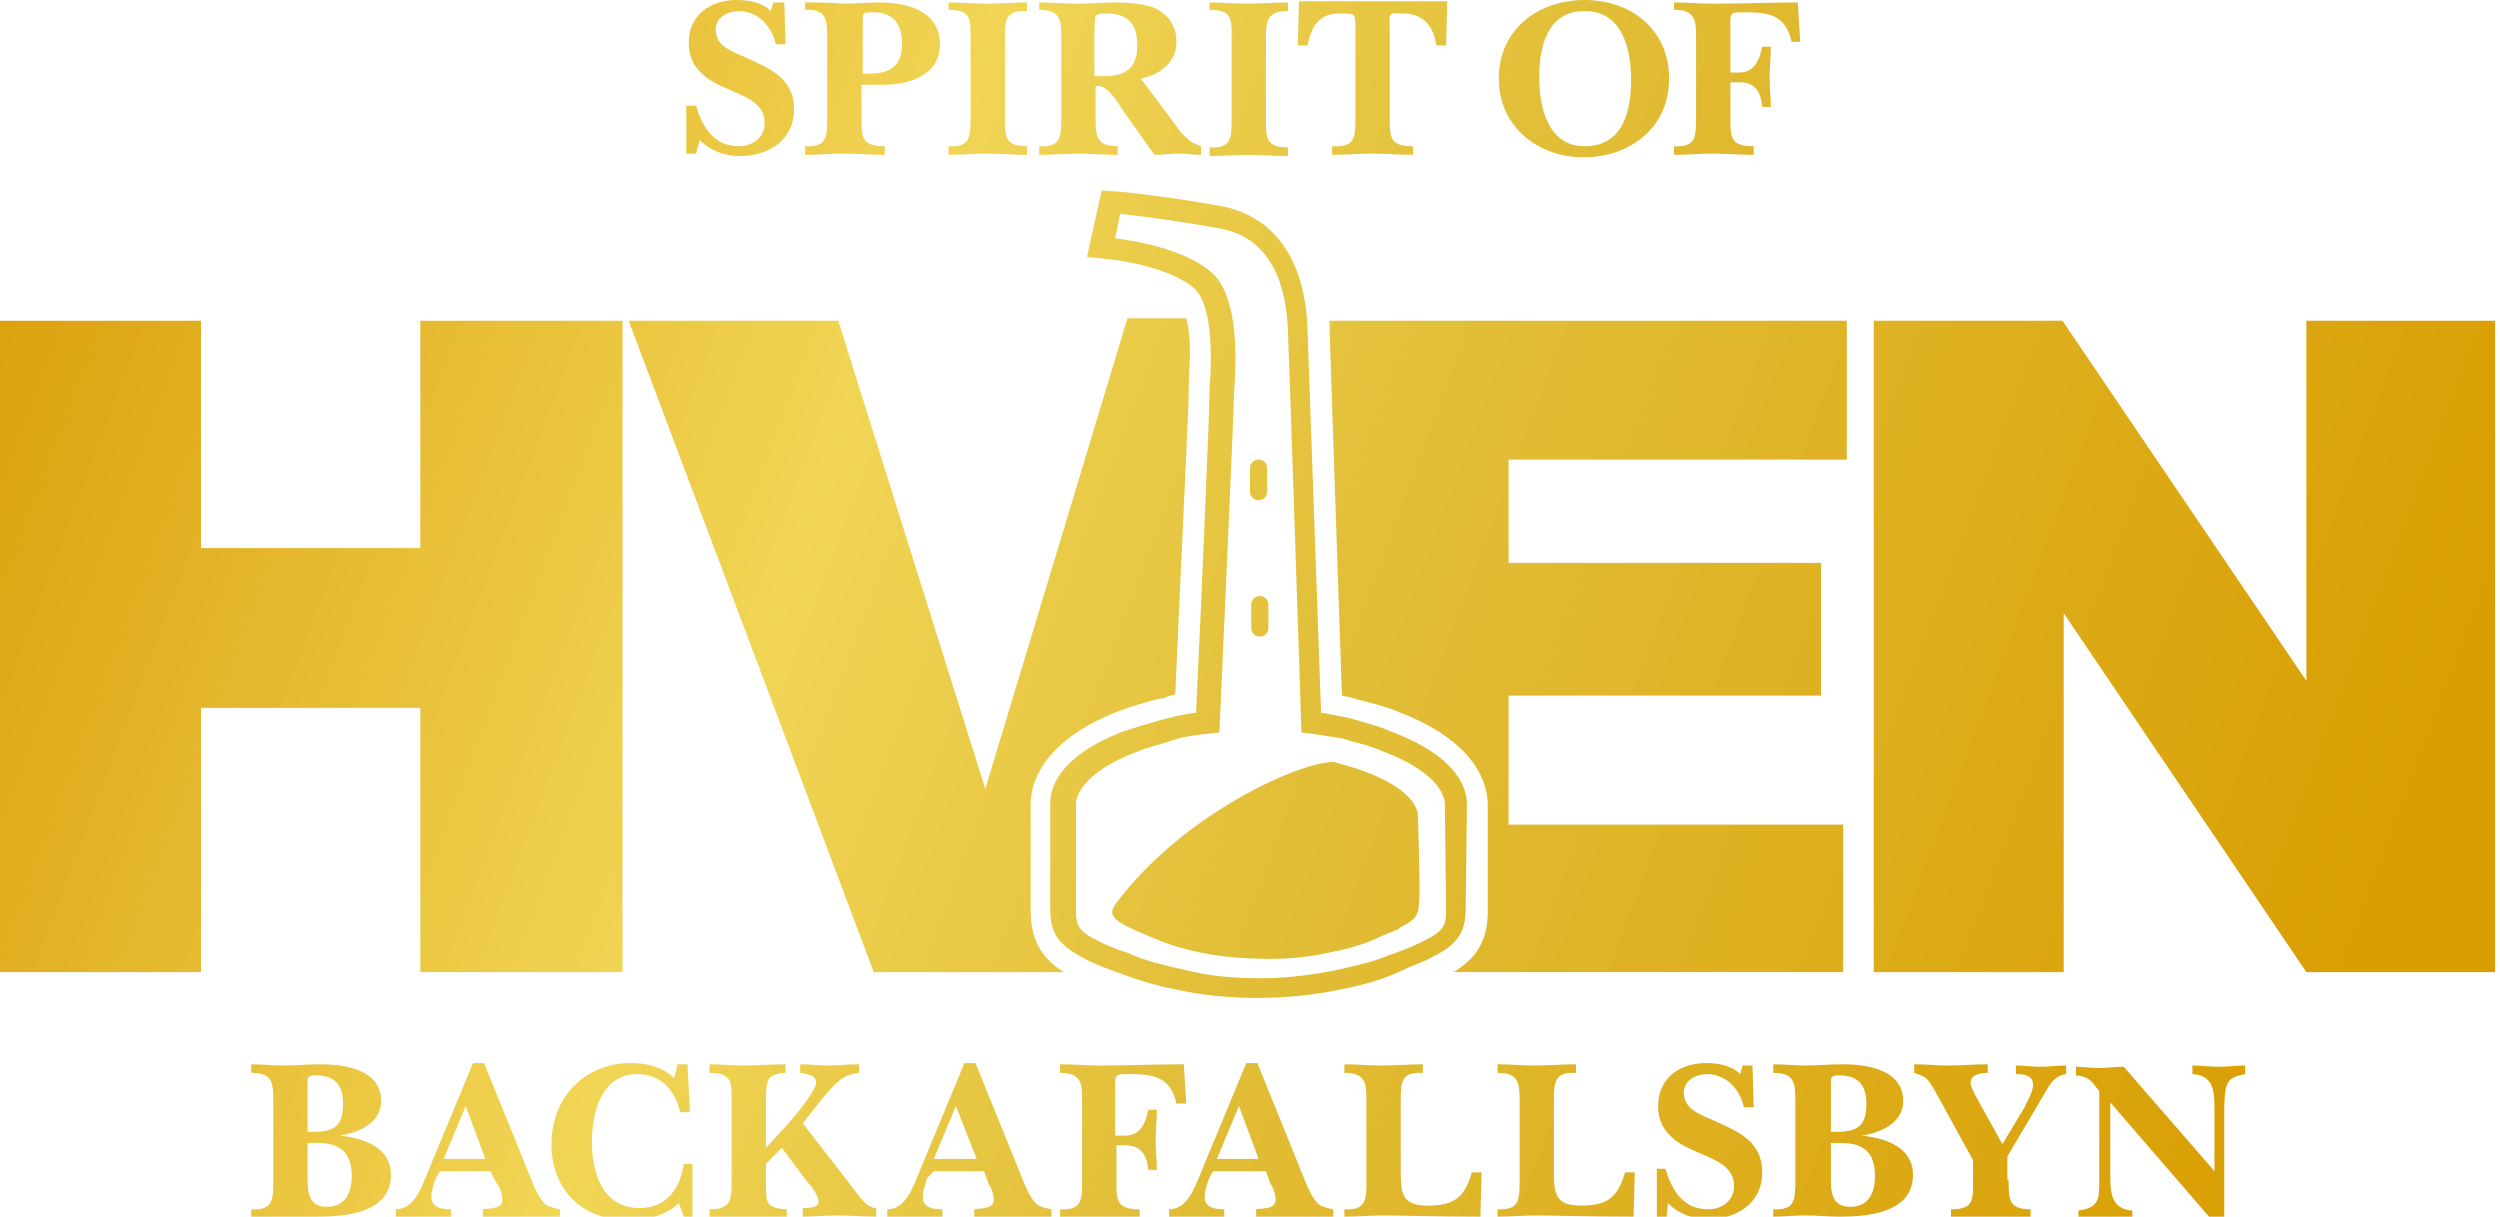 <?xml version="1.0" encoding="utf-8"?><svg xmlns="http://www.w3.org/2000/svg" xmlns:xlink="http://www.w3.org/1999/xlink" xml:space="preserve" viewBox="0 0 204 99" width="300px" height="146px" preserveAspectRatio="none"><linearGradient id="a" x1="-17.165" x2="201.838" y1="36.583" y2="118.918" gradientUnits="userSpaceOnUse"><stop offset="0" stop-color="#d99a04"/><stop offset=".011" stop-color="#d99a04"/><stop offset=".341" stop-color="#f1d555"/><stop offset=".527" stop-color="#e2bf39"/><stop offset=".901" stop-color="#d99e02"/><stop offset="1" stop-color="#d99e02"/></linearGradient><path fill="url(#a)" d="M0 26.1h16.4v18.5h17.9V26.1h16.5v53H34.3V57.6H16.4v21.5H0z"/><linearGradient id="b" x1="1.773" x2="220.772" y1="-13.789" y2="68.545" gradientUnits="userSpaceOnUse"><stop offset="0" stop-color="#d99a04"/><stop offset=".011" stop-color="#d99a04"/><stop offset=".341" stop-color="#f1d555"/><stop offset=".527" stop-color="#e2bf39"/><stop offset=".901" stop-color="#d99e02"/><stop offset="1" stop-color="#d99e02"/></linearGradient><path fill="url(#b)" d="M152.9 26.1h15.4l19.9 29.3V26.1h15.4v53h-15.4l-19.8-29.2v29.2h-15.5z"/><linearGradient id="c" x1="-30.581" x2="188.418" y1="72.271" y2="154.605" gradientUnits="userSpaceOnUse"><stop offset="0" stop-color="#d99a04"/><stop offset=".011" stop-color="#d99a04"/><stop offset=".341" stop-color="#f1d555"/><stop offset=".527" stop-color="#e2bf39"/><stop offset=".901" stop-color="#d99e02"/><stop offset="1" stop-color="#d99e02"/></linearGradient><path fill="url(#c)" d="M20.5 98.4c1.8.1 1.8-.8 1.8-2.4v-6.3c0-1.5 0-2.4-1.8-2.4v-.7c.9 0 1.8.1 2.6.1 1 0 2-.1 3-.1 2 0 5 .4 5 3 0 1.8-1.9 2.6-3.4 2.8 1.9.2 4.2.9 4.2 3.2 0 3.1-3.7 3.4-6 3.4-.9.1-1.9 0-2.8 0-.9 0-1.7.1-2.6.1v-.7zm4.6-6.3h.4c1.8 0 2.5-.5 2.5-2.3 0-1.5-.7-2.3-2.2-2.3-.3 0-.7 0-.7.4v4.2zm0 3.6c0 1.2 0 2.5 1.6 2.5 1.5 0 2-1.2 2-2.5 0-1.9-.9-2.7-2.8-2.7h-.8v2.7z"/><linearGradient id="d" x1="-29.116" x2="189.874" y1="68.382" y2="150.712" gradientUnits="userSpaceOnUse"><stop offset="0" stop-color="#d99a04"/><stop offset=".011" stop-color="#d99a04"/><stop offset=".341" stop-color="#f1d555"/><stop offset=".527" stop-color="#e2bf39"/><stop offset=".901" stop-color="#d99e02"/><stop offset="1" stop-color="#d99e02"/></linearGradient><path fill="url(#d)" d="M35.6 95.8c-.2.5-.4 1.1-.4 1.6 0 .9.9 1 1.6 1v.7c-.8 0-1.6-.1-2.4-.1-.7 0-1.4.1-2.1.1v-.7c1.5 0 2.1-1.8 2.6-3l3.7-8.9h.9l3.9 9.6c.2.5.6 1.4 1 1.8.3.3.8.4 1.3.5v.7c-1.1 0-2.2-.1-3.4-.1-1 0-2 .1-2.9.1v-.7c.6-.1 1.6 0 1.6-.8 0-.3-.2-1-.4-1.2l-.6-1.1h-4.1l-.3.5zm4-1.5L38 90l-1.8 4.3h3.4z"/><linearGradient id="e" x1="-27.035" x2="191.963" y1="62.84" y2="145.174" gradientUnits="userSpaceOnUse"><stop offset="0" stop-color="#d99a04"/><stop offset=".011" stop-color="#d99a04"/><stop offset=".341" stop-color="#f1d555"/><stop offset=".527" stop-color="#e2bf39"/><stop offset=".901" stop-color="#d99e02"/><stop offset="1" stop-color="#d99e02"/></linearGradient><path fill="url(#e)" d="M55.4 97.9c-1.1 1-2.6 1.4-4.1 1.4-3.7 0-6.3-2.4-6.3-6.2 0-3.8 2.7-6.6 6.5-6.6 1.3 0 2.5.3 3.5 1.2l.3-1.1h.8l.2 3.9h-.8c-.4-1.8-1.6-3.1-3.5-3.1-2.9 0-3.7 3.1-3.7 5.5 0 2.6.9 5.4 3.9 5.4 2.2 0 3.3-1.6 3.6-3.6h.7V99h-.7l-.4-1.1z"/><linearGradient id="f" x1="-25.672" x2="193.329" y1="59.211" y2="141.546" gradientUnits="userSpaceOnUse"><stop offset="0" stop-color="#d99a04"/><stop offset=".011" stop-color="#d99a04"/><stop offset=".341" stop-color="#f1d555"/><stop offset=".527" stop-color="#e2bf39"/><stop offset=".901" stop-color="#d99e02"/><stop offset="1" stop-color="#d99e02"/></linearGradient><path fill="url(#f)" d="M62.5 94.7v1.6c0 1.6 0 2 1.7 2.1v.7c-1 0-2.1-.1-3.2-.1-1 0-2.1.1-3.1.1v-.7c1.8 0 1.8-.8 1.8-2.4v-6.3c0-1.6.1-2.4-1.8-2.4v-.7c.9 0 1.8.1 2.7.1 1.2 0 2.3-.1 3.5-.1v.7c-.4 0-1 .1-1.3.4-.3.4-.3 1.2-.3 1.7v4l1.3-1.4c.6-.6 2.8-3.2 2.8-3.9 0-.7-.9-.7-1.3-.8v-.7c.7 0 1.5.1 2.3.1.8 0 1.6-.1 2.5-.1v.7c-.7.1-1.1.2-1.7.7-.5.4-.9.9-1.3 1.4l-1.6 2 4.2 5.4c.4.5 1 1.5 1.8 1.5v.7c-1.1 0-2.2-.1-3.2-.1-.9 0-1.9.1-2.8.1v-.7c.3 0 1.3 0 1.3-.5s-.6-1.3-.9-1.6l-2.1-2.8-1.3 1.3z"/><linearGradient id="g" x1="-24.16" x2="194.845" y1="55.182" y2="137.518" gradientUnits="userSpaceOnUse"><stop offset="0" stop-color="#d99a04"/><stop offset=".011" stop-color="#d99a04"/><stop offset=".341" stop-color="#f1d555"/><stop offset=".527" stop-color="#e2bf39"/><stop offset=".901" stop-color="#d99e02"/><stop offset="1" stop-color="#d99e02"/></linearGradient><path fill="url(#g)" d="M75.7 95.8c-.2.5-.4 1.1-.4 1.6 0 .9.9 1 1.6 1v.7c-.8 0-1.6-.1-2.4-.1-.7 0-1.4.1-2.1.1v-.7c1.5 0 2.1-1.8 2.6-3l3.7-8.9h.9l3.9 9.6c.2.5.6 1.4 1 1.8.3.3.8.4 1.3.5v.7c-1.1 0-2.2-.1-3.4-.1-1 0-2 .1-2.9.1v-.7c.6-.1 1.6 0 1.6-.8 0-.3-.2-1-.4-1.2l-.4-1.1h-4.1l-.5.5zm4-1.5L78 90l-1.8 4.3h3.5z"/><linearGradient id="h" x1="-22.246" x2="196.75" y1="50.104" y2="132.437" gradientUnits="userSpaceOnUse"><stop offset="0" stop-color="#d99a04"/><stop offset=".011" stop-color="#d99a04"/><stop offset=".341" stop-color="#f1d555"/><stop offset=".527" stop-color="#e2bf39"/><stop offset=".901" stop-color="#d99e02"/><stop offset="1" stop-color="#d99e02"/></linearGradient><path fill="url(#h)" d="M91.1 92.4h.7c1 0 1.6-.6 1.9-2.1h.7c0 .8-.1 1.7-.1 2.5s.1 1.6.1 2.4h-.7c-.1-1.2-.6-2-1.8-2h-.8V96c0 1.7 0 2.4 1.9 2.4v.7c-1.1 0-2.2-.1-3.3-.1-1.1 0-2.1.1-3.2.1v-.7c1.8.1 1.8-.8 1.8-2.4v-6.3c0-1.5 0-2.4-1.8-2.4v-.7c1.1 0 2.1.1 3.2.1 2.3 0 4.6-.1 6.9-.1l.2 3.2H96c-.5-2.2-1.9-2.4-3.8-2.4-1.3 0-1.2 0-1.2 1.3v3.7z"/><linearGradient id="i" x1="-21.306" x2="197.701" y1="47.588" y2="129.924" gradientUnits="userSpaceOnUse"><stop offset="0" stop-color="#d99a04"/><stop offset=".011" stop-color="#d99a04"/><stop offset=".341" stop-color="#f1d555"/><stop offset=".527" stop-color="#e2bf39"/><stop offset=".901" stop-color="#d99e02"/><stop offset="1" stop-color="#d99e02"/></linearGradient><path fill="url(#i)" d="M98.7 95.8c-.2.5-.4 1.1-.4 1.6 0 .9.9 1 1.6 1v.7c-.8 0-1.6-.1-2.4-.1-.7 0-1.4.1-2.1.1v-.7c1.5 0 2.1-1.8 2.6-3l3.7-8.9h.9l3.9 9.6c.2.5.6 1.4 1 1.8.3.3.8.4 1.3.5v.7c-1.1 0-2.2-.1-3.4-.1-1 0-2 .1-2.9.1v-.7c.6-.1 1.6 0 1.6-.8 0-.3-.2-1-.4-1.2l-.4-1.1H99l-.3.5zm4-1.5-1.6-4.3-1.8 4.3h3.4z"/><linearGradient id="j" x1="-19.595" x2="199.4" y1="43.054" y2="125.387" gradientUnits="userSpaceOnUse"><stop offset="0" stop-color="#d99a04"/><stop offset=".011" stop-color="#d99a04"/><stop offset=".341" stop-color="#f1d555"/><stop offset=".527" stop-color="#e2bf39"/><stop offset=".901" stop-color="#d99e02"/><stop offset="1" stop-color="#d99e02"/></linearGradient><path fill="url(#j)" d="M109.7 98.4c1.8.1 1.8-.8 1.8-2.4v-6.3c0-1.5 0-2.4-1.8-2.4v-.7c1 0 2 .1 3 .1 1.1 0 2.3-.1 3.4-.1v.7c-1.8-.1-1.8.8-1.8 2.4v5.4c0 1.9 0 3 2.2 3 2.1 0 3-.6 3.6-2.7h.8l-.1 3.6c-3.4 0-6.8-.1-7.9-.1-1.1 0-2.1.1-3.2.1v-.6z"/><linearGradient id="k" x1="-18.054" x2="200.942" y1="38.953" y2="121.286" gradientUnits="userSpaceOnUse"><stop offset="0" stop-color="#d99a04"/><stop offset=".011" stop-color="#d99a04"/><stop offset=".341" stop-color="#f1d555"/><stop offset=".527" stop-color="#e2bf39"/><stop offset=".901" stop-color="#d99e02"/><stop offset="1" stop-color="#d99e02"/></linearGradient><path fill="url(#k)" d="M122.2 98.4c1.8.1 1.8-.8 1.8-2.4v-6.3c0-1.5 0-2.4-1.8-2.4v-.7c1 0 2 .1 3 .1 1.1 0 2.3-.1 3.4-.1v.7c-1.8-.1-1.8.8-1.8 2.4v5.4c0 1.9 0 3 2.2 3 2.1 0 3-.6 3.6-2.7h.8l-.1 3.6c-3.4 0-6.8-.1-7.9-.1-1.1 0-2.1.1-3.2.1v-.6z"/><linearGradient id="l" x1="-16.352" x2="202.648" y1="34.421" y2="116.755" gradientUnits="userSpaceOnUse"><stop offset="0" stop-color="#d99a04"/><stop offset=".011" stop-color="#d99a04"/><stop offset=".341" stop-color="#f1d555"/><stop offset=".527" stop-color="#e2bf39"/><stop offset=".901" stop-color="#d99e02"/><stop offset="1" stop-color="#d99e02"/></linearGradient><path fill="url(#l)" d="M136 99h-.8v-3.9h.7c.5 1.7 1.4 3.3 3.5 3.3 1.1 0 2.1-.7 2.1-1.9 0-1.7-1.8-2.2-3.1-2.8-1.7-.7-3.1-1.7-3.1-3.7 0-2.3 1.8-3.5 3.9-3.5 1 0 2.1.2 2.8.9l.2-.7h.8l.1 3.4h-.8c-.3-1.4-1.4-2.7-3-2.7-.9 0-1.9.5-1.9 1.5 0 1.4 1.4 1.8 2.5 2.3 2 .9 3.9 1.7 3.9 4.2s-2.1 3.8-4.4 3.8c-1.2 0-2.4-.4-3.3-1.3L136 99z"/><linearGradient id="m" x1="-15.194" x2="203.804" y1="31.343" y2="113.677" gradientUnits="userSpaceOnUse"><stop offset="0" stop-color="#d99a04"/><stop offset=".011" stop-color="#d99a04"/><stop offset=".341" stop-color="#f1d555"/><stop offset=".527" stop-color="#e2bf39"/><stop offset=".901" stop-color="#d99e02"/><stop offset="1" stop-color="#d99e02"/></linearGradient><path fill="url(#m)" d="M144.7 98.4c1.8.1 1.8-.8 1.8-2.4v-6.3c0-1.5 0-2.4-1.8-2.4v-.7c.9 0 1.8.1 2.6.1 1 0 2-.1 3-.1 2 0 5 .4 5 3 0 1.8-1.9 2.6-3.4 2.8 1.9.2 4.2.9 4.2 3.2 0 3.1-3.7 3.4-6 3.4-.9 0-1.9-.1-2.8-.1-.9 0-1.7.1-2.6.1v-.6zm4.7-6.3h.4c1.8 0 2.5-.5 2.5-2.3 0-1.5-.7-2.3-2.2-2.3-.3 0-.7 0-.7.4v4.2zm0 3.6c0 1.2 0 2.5 1.6 2.5 1.5 0 2-1.2 2-2.5 0-1.9-.9-2.7-2.8-2.7h-.8v2.7z"/><linearGradient id="n" x1="-13.286" x2="205.714" y1="26.265" y2="108.599" gradientUnits="userSpaceOnUse"><stop offset="0" stop-color="#d99a04"/><stop offset=".011" stop-color="#d99a04"/><stop offset=".341" stop-color="#f1d555"/><stop offset=".527" stop-color="#e2bf39"/><stop offset=".901" stop-color="#d99e02"/><stop offset="1" stop-color="#d99e02"/></linearGradient><path fill="url(#n)" d="M163.9 96c0 1.6 0 2.4 1.8 2.4v.7c-1.2 0-2.3-.1-3.5-.1-1 0-2 .1-3 .1v-.7c1.9 0 1.8-.8 1.8-2.4v-1.6l-3.2-5.8c-.5-.8-.6-1-1.6-1.3v-.7c.9 0 1.9.1 2.8.1 1.1 0 2.1-.1 3.2-.1v.7c-.5 0-1.4.1-1.4.8 0 .4.5 1.2.7 1.6l1.9 3.4 1.8-3c.2-.4.7-1.3.7-1.8 0-.8-.7-.9-1.4-.9v-.7c.6 0 1.3.1 1.9.1.7 0 1.5-.1 2.2-.1v.7c-.8.1-1.2.6-1.6 1.3l-3.2 5.4V96z"/><linearGradient id="o" x1="-11.722" x2="207.267" y1="22.132" y2="104.462" gradientUnits="userSpaceOnUse"><stop offset="0" stop-color="#d99a04"/><stop offset=".011" stop-color="#d99a04"/><stop offset=".341" stop-color="#f1d555"/><stop offset=".527" stop-color="#e2bf39"/><stop offset=".901" stop-color="#d99e02"/><stop offset="1" stop-color="#d99e02"/></linearGradient><path fill="url(#o)" d="M172.2 89.7v5.8c0 1.4 0 2.9 1.8 3v.7c-.7 0-1.5-.1-2.3-.1-.7 0-1.4.1-2.1.1v-.7c1.6-.2 1.7-.9 1.7-2.2v-7.5c-.6-.8-.8-1.2-1.9-1.3v-.7c.6 0 1.2.1 1.8.1.7 0 1.4-.1 2.1-.1l7.4 8.5v-5c0-1.4 0-2.8-1.8-2.9v-.7c.7 0 1.4.1 2.1.1.8 0 1.5-.1 2.2-.1v.7c-.5.1-1.1.2-1.4.7-.3.5-.3 1.7-.3 2.3v9h-.9l-8.4-9.7z"/><g><linearGradient id="p" x1="-9.886" x2="209.116" y1="17.221" y2="99.556" gradientUnits="userSpaceOnUse"><stop offset="0" stop-color="#d99a04"/><stop offset=".011" stop-color="#d99a04"/><stop offset=".341" stop-color="#f1d555"/><stop offset=".527" stop-color="#e2bf39"/><stop offset=".901" stop-color="#d99e02"/><stop offset="1" stop-color="#d99e02"/></linearGradient><path fill="url(#p)" d="M84.1 74.1v-8.7c0-1.4.7-5 7.1-7.5 1-.4 2.1-.7 3.2-1l1-.2h-.3s.5-.1.8-.2c.5-11.3 1.1-23.4 1.1-24.6v-.7l.1-2.3c0-1.4-.1-2.3-.3-3H92L80.4 64.2l-12-38.1H51.3l20 53h15.5c-1.6-1-2.7-2.4-2.7-5z"/><linearGradient id="q" x1="-3.628" x2="215.37" y1=".583" y2="82.916" gradientUnits="userSpaceOnUse"><stop offset="0" stop-color="#d99a04"/><stop offset=".011" stop-color="#d99a04"/><stop offset=".341" stop-color="#f1d555"/><stop offset=".527" stop-color="#e2bf39"/><stop offset=".901" stop-color="#d99e02"/><stop offset="1" stop-color="#d99e02"/></linearGradient><path fill="url(#q)" d="M150.7 37.4V26.1h-41.9l-.3.7v.2s.9 27 1 29.6c.5.1.9.2.9.2s.6.2.7.2c1.2.3 2.3.6 3.2 1 6.4 2.5 7.1 6 7.1 7.5v8.7c0 2.5-1.1 3.9-2.8 4.9h31.8v-12h-27.3V56.6h25.5V45.8h-25.5v-8.4h27.6z"/><linearGradient id="r" x1="1.798" x2="220.721" y1="-13.741" y2="68.564" gradientUnits="userSpaceOnUse"><stop offset="0" stop-color="#d99a04"/><stop offset=".011" stop-color="#d99a04"/><stop offset=".341" stop-color="#f1d555"/><stop offset=".527" stop-color="#e2bf39"/><stop offset=".901" stop-color="#d99e02"/><stop offset="1" stop-color="#d99e02"/></linearGradient><path fill="url(#r)" d="M108.8 26.1h-.3v.7l.3-.7z"/></g><g><linearGradient id="s" x1="-6.963" x2="212.034" y1="9.451" y2="91.784" gradientUnits="userSpaceOnUse"><stop offset="0" stop-color="#d99a04"/><stop offset=".011" stop-color="#d99a04"/><stop offset=".341" stop-color="#f1d555"/><stop offset=".527" stop-color="#e2bf39"/><stop offset=".901" stop-color="#d99e02"/><stop offset="1" stop-color="#d99e02"/></linearGradient><path fill="url(#s)" d="M119.7 65.4c0-1-.5-3.7-6-5.8-.9-.4-1.9-.7-3-1l-.7-.2c-.7-.1-1.4-.3-2.2-.4-.1-2.7-1.1-31-1.1-31-.2-7.7-4.4-9.7-6.9-10.2-4.4-.8-8.2-1.2-8.4-1.2l-1.5-.1-1.2 5.4 1.8.2c1.3.1 5.2.8 7 2.4.4.4 1.3 1.6 1.3 5.5 0 .7 0 1.5-.1 2.4v.5c0 1.3-.6 15.7-1.1 26.1-.8.1-1.5.2-2.1.4-.1 0-.8.2-.8.2-1.1.3-2.1.6-3 .9-5.5 2.1-6 4.8-6 5.8v.3-.2V74c0 2 .7 2.9 2.8 4 .3.2.8.4 1.8.8l1.1.4c1.3.5 2.9 1 4.5 1.3 2.2.5 4.5.7 6.7.7s4.5-.2 6.8-.7c1.6-.3 3.1-.7 4.5-1.3l1.1-.5c1-.4 1.5-.6 1.8-.8 2.1-1 2.8-2 2.8-4l.1-8.5v.3-.3zm-1.7 8.7c0 1.2-.2 1.7-1.9 2.5 0 0-1 .5-1.6.7-.3.1-.7.3-1.1.4-1.4.6-2.9.9-4.2 1.2-1.9.4-4.1.7-6.3.7-2.3 0-4.4-.2-6.3-.7-1.3-.3-2.8-.6-4.2-1.2-.4-.2-.8-.3-1.1-.4-.5-.2-1.5-.6-1.6-.7-1.7-.8-1.9-1.3-1.9-2.5v-8.6s-.3-2.3 4.9-4.3c.9-.4 1.9-.6 2.8-.9.2-.1.4-.1.6-.2 1.2-.3 2.5-.4 3.4-.5 0 0 1.2-26.2 1.2-27.7 0-.4.8-7.4-1.8-9.7-2.6-2.3-7.9-2.8-7.9-2.8l.4-2s3.8.4 8.2 1.2c4.2.8 5.4 4.7 5.5 8.5.1 2 1.1 32.5 1.1 32.5.9.1 2.2.3 3.4.5.2.1.4.1.6.2.9.2 1.9.5 2.8.9 5.2 2 4.9 4.3 4.9 4.3s.1 7.8.1 8.6z"/></g><linearGradient id="t" x1="-13.179" x2="205.815" y1="25.99" y2="108.322" gradientUnits="userSpaceOnUse"><stop offset="0" stop-color="#d99a04"/><stop offset=".011" stop-color="#d99a04"/><stop offset=".341" stop-color="#f1d555"/><stop offset=".527" stop-color="#e2bf39"/><stop offset=".901" stop-color="#d99e02"/><stop offset="1" stop-color="#d99e02"/></linearGradient><path fill="url(#t)" fill-rule="evenodd" d="M115.7 66.4s.3-2.6-6.9-4.4C106 62 96.4 66.3 91 73.6c-.8 1.1.3 1.6 3.8 3s7.7 1.4 7.7 1.4c2.2.1 4.2-.1 6-.5 1.1-.2 2.3-.5 3.5-1 .3-.1.6-.3.9-.4.4-.2.8-.3 1.2-.5l.1-.1c1.4-.7 1.5-1 1.6-2 .1-1.3-.1-7.1-.1-7.1" clip-rule="evenodd"/><g><linearGradient id="u" x1="2.343" x2="221.356" y1="-15.316" y2="67.023" gradientUnits="userSpaceOnUse"><stop offset="0" stop-color="#d99a04"/><stop offset=".011" stop-color="#d99a04"/><stop offset=".341" stop-color="#f1d555"/><stop offset=".527" stop-color="#e2bf39"/><stop offset=".901" stop-color="#d99e02"/><stop offset="1" stop-color="#d99e02"/></linearGradient><path fill="url(#u)" d="M56.8 12.5H56V8.6h.8c.5 1.7 1.4 3.3 3.5 3.3 1.1 0 2.1-.7 2.1-1.9 0-1.7-1.8-2.2-3.1-2.8-1.7-.7-3.1-1.7-3.1-3.7C56.2 1.2 58 0 60.1 0c1 0 2.1.2 2.8.9l.2-.7h.9l.1 3.4h-.8C63 2.2 61.9.9 60.3.9c-.9 0-1.9.5-1.9 1.5 0 1.4 1.4 1.8 2.5 2.3 2 .9 3.9 1.7 3.9 4.2s-2.1 3.8-4.4 3.8c-1.2 0-2.4-.4-3.3-1.3l-.3 1.1z"/><linearGradient id="v" x1="3.528" x2="222.526" y1="-18.458" y2="63.875" gradientUnits="userSpaceOnUse"><stop offset="0" stop-color="#d99a04"/><stop offset=".011" stop-color="#d99a04"/><stop offset=".341" stop-color="#f1d555"/><stop offset=".527" stop-color="#e2bf39"/><stop offset=".901" stop-color="#d99e02"/><stop offset="1" stop-color="#d99e02"/></linearGradient><path fill="url(#v)" d="M67.5 3.2c0-1.5 0-2.5-1.8-2.4V.2c1.1 0 2.1 0 3.1.1 1 0 2-.1 2.9-.1 2.2 0 5 .6 5 3.4 0 2.6-2.6 3.3-4.7 3.3h-1.7v2.6c0 1.7 0 2.4 1.9 2.4v.7c-1.1 0-2.3-.1-3.4-.1-1 0-2 .1-3.1.1v-.7c1.8.1 1.8-.8 1.8-2.4V3.2zM70.7 6c1.9 0 2.9-.5 2.9-2.5 0-1.5-.7-2.5-2.3-2.5-.4 0-.7 0-.8.1-.1.1-.1.3-.1.8V6h.3z"/><linearGradient id="w" x1="4.899" x2="223.89" y1="-22.095" y2="60.235" gradientUnits="userSpaceOnUse"><stop offset="0" stop-color="#d99a04"/><stop offset=".011" stop-color="#d99a04"/><stop offset=".341" stop-color="#f1d555"/><stop offset=".527" stop-color="#e2bf39"/><stop offset=".901" stop-color="#d99e02"/><stop offset="1" stop-color="#d99e02"/></linearGradient><path fill="url(#w)" d="M79.2 3.2c0-1.6.1-2.4-1.8-2.4V.2c1 0 2 .1 3.1.1s2.2-.1 3.3-.1v.7C82 .8 82 1.7 82 3.2v6.4c0 1.5 0 2.3 1.8 2.3v.7c-1.1 0-2.2-.1-3.3-.1-1 0-2.1.1-3.1.1v-.7c1.8.1 1.8-.8 1.8-2.4V3.2z"/><linearGradient id="x" x1="5.912" x2="224.912" y1="-24.798" y2="57.536" gradientUnits="userSpaceOnUse"><stop offset="0" stop-color="#d99a04"/><stop offset=".011" stop-color="#d99a04"/><stop offset=".341" stop-color="#f1d555"/><stop offset=".527" stop-color="#e2bf39"/><stop offset=".901" stop-color="#d99e02"/><stop offset="1" stop-color="#d99e02"/></linearGradient><path fill="url(#x)" d="M95.5 9.6c.4.5.8 1.2 1.3 1.6.4.4.7.5 1.2.7v.7c-.6 0-1.2-.1-1.9-.1-.6 0-1.2.1-1.9.1l-2.7-3.8C91 7.9 90.2 7 89.7 7h-.3v2.5c0 1.5 0 2.4 1.8 2.4v.7c-1.1 0-2.2-.1-3.2-.1-1.1 0-2.1.1-3.2.1v-.7c1.8.1 1.8-.8 1.8-2.4V3.2c0-1.5 0-2.4-1.8-2.4V.2c1.1 0 2.1.1 3.2.1 1 0 2-.1 3-.1.9 0 2.3.1 3.1.4 1.2.5 1.9 1.5 1.9 2.8 0 1.7-1.4 2.7-2.9 3l2.4 3.2zm-5.4-3.4c1.8 0 2.7-.7 2.7-2.5 0-1.7-.7-2.6-2.5-2.6-.2 0-.8 0-.9.2-.1.2-.1 1.5-.1 1.7v3.2h.8z"/><linearGradient id="y" x1="7.547" x2="226.537" y1="-29.136" y2="53.194" gradientUnits="userSpaceOnUse"><stop offset="0" stop-color="#d99a04"/><stop offset=".011" stop-color="#d99a04"/><stop offset=".341" stop-color="#f1d555"/><stop offset=".527" stop-color="#e2bf39"/><stop offset=".901" stop-color="#d99e02"/><stop offset="1" stop-color="#d99e02"/></linearGradient><path fill="url(#y)" d="M100.5 3.2c0-1.6.1-2.4-1.8-2.4V.2c1 0 2 .1 3.1.1s2.2-.1 3.3-.1v.7c-1.8 0-1.8.9-1.8 2.4v6.4c0 1.5 0 2.3 1.8 2.3v.7c-1.1 0-2.2-.1-3.3-.1-1 0-2.1.1-3.1.1V12c1.8.1 1.8-.8 1.8-2.4V3.2z"/><linearGradient id="z" x1="8.944" x2="227.936" y1="-32.853" y2="49.478" gradientUnits="userSpaceOnUse"><stop offset="0" stop-color="#d99a04"/><stop offset=".011" stop-color="#d99a04"/><stop offset=".341" stop-color="#f1d555"/><stop offset=".527" stop-color="#e2bf39"/><stop offset=".901" stop-color="#d99e02"/><stop offset="1" stop-color="#d99e02"/></linearGradient><path fill="url(#z)" d="M118 3.7h-.8c-.2-1.6-1.1-2.6-2.7-2.6-.6 0-.9-.1-1 .1-.2.2-.1.6-.1 1.2v7.1c0 1.7 0 2.4 1.9 2.4v.7c-1.1 0-2.2-.1-3.3-.1-1.1 0-2.2.1-3.3.1v-.7c1.9.1 1.9-.7 1.9-2.4v-7c0-.7 0-1-.1-1.2-.1-.2-.5-.2-1-.2-1.8-.1-2.5 1-2.8 2.6h-.8l.1-3.6h12.1l-.1 3.6z"/><linearGradient id="A" x1="10.913" x2="229.923" y1="-38.117" y2="44.221" gradientUnits="userSpaceOnUse"><stop offset="0" stop-color="#d99a04"/><stop offset=".011" stop-color="#d99a04"/><stop offset=".341" stop-color="#f1d555"/><stop offset=".527" stop-color="#e2bf39"/><stop offset=".901" stop-color="#d99e02"/><stop offset="1" stop-color="#d99e02"/></linearGradient><path fill="url(#A)" d="M122.3 6.4c0-4 3.2-6.4 7-6.4s6.9 2.4 6.9 6.4-3.2 6.4-7 6.4c-3.7 0-6.9-2.5-6.9-6.4zm3.3-.1c0 2.4.7 5.6 3.7 5.6 3.1 0 3.8-2.8 3.8-5.4 0-2.5-.7-5.6-3.8-5.6-3.1 0-3.7 3-3.7 5.4z"/><linearGradient id="B" x1="12.446" x2="231.46" y1="-42.202" y2="40.138" gradientUnits="userSpaceOnUse"><stop offset="0" stop-color="#d99a04"/><stop offset=".011" stop-color="#d99a04"/><stop offset=".341" stop-color="#f1d555"/><stop offset=".527" stop-color="#e2bf39"/><stop offset=".901" stop-color="#d99e02"/><stop offset="1" stop-color="#d99e02"/></linearGradient><path fill="url(#B)" d="M141.2 5.9h.7c1 0 1.6-.6 1.9-2.1h.7c0 .8-.1 1.7-.1 2.5s.1 1.6.1 2.4h-.7c-.1-1.2-.6-2-1.8-2h-.8v2.8c0 1.7 0 2.4 1.9 2.4v.7c-1.1 0-2.2-.1-3.3-.1-1.1 0-2.1.1-3.2.1v-.7c1.8.1 1.8-.8 1.8-2.4V3.2c0-1.5 0-2.4-1.8-2.4V.2c1.1 0 2.1.1 3.2.1 2.3 0 4.6-.1 6.9-.1l.2 3.2h-.7c-.5-2.2-1.9-2.4-3.8-2.4-1.3 0-1.2 0-1.2 1.3v3.6z"/></g><g><defs><path id="C" d="M102.8 49.3v1.8"/></defs><linearGradient id="D" x1="-6.803" x2="212.208" y1="9.006" y2="91.344" gradientUnits="userSpaceOnUse"><stop offset="0" stop-color="#d99a04"/><stop offset=".011" stop-color="#d99a04"/><stop offset=".341" stop-color="#f1d555"/><stop offset=".527" stop-color="#e2bf39"/><stop offset=".901" stop-color="#d99e02"/><stop offset="1" stop-color="#d99e02"/></linearGradient><use xlink:href="#C" fill="url(#D)" overflow="visible"/><clipPath id="E"><use xlink:href="#C" overflow="visible"/></clipPath><linearGradient id="F" x1="102.792" x2="102.792" y1="49.279" y2="49.279" gradientUnits="userSpaceOnUse"><stop offset="0" stop-color="#d99a04"/><stop offset=".011" stop-color="#d99a04"/><stop offset=".341" stop-color="#f1d555"/><stop offset=".527" stop-color="#e2bf39"/><stop offset=".901" stop-color="#d99e02"/><stop offset="1" stop-color="#d99e02"/></linearGradient><path fill="url(#F)" d="M102.8 49.3z" clip-path="url(#E)"/></g><g><linearGradient id="G" x1="102.663" x2="102.663" y1="38.127" y2="38.127" gradientUnits="userSpaceOnUse"><stop offset="0" stop-color="#d99a04"/><stop offset=".011" stop-color="#d99a04"/><stop offset=".341" stop-color="#f1d555"/><stop offset=".527" stop-color="#e2bf39"/><stop offset=".901" stop-color="#d99e02"/><stop offset="1" stop-color="#d99e02"/></linearGradient><path fill="url(#G)" d="M102.7 38.1z"/></g><linearGradient id="H" x1="-6.822" x2="212.227" y1="8.999" y2="91.351" gradientUnits="userSpaceOnUse"><stop offset="0" stop-color="#d99a04"/><stop offset=".011" stop-color="#d99a04"/><stop offset=".341" stop-color="#f1d555"/><stop offset=".527" stop-color="#e2bf39"/><stop offset=".901" stop-color="#d99e02"/><stop offset="1" stop-color="#d99e02"/></linearGradient><path fill="url(#H)" d="M102.1 51.1v-1.9c0-.4.3-.7.7-.7.4 0 .7.3.7.7v1.9c0 .4-.3.7-.7.7-.4 0-.7-.3-.7-.7z"/><linearGradient id="I" x1="-3.124" x2="215.843" y1="-.715" y2="81.606" gradientUnits="userSpaceOnUse"><stop offset="0" stop-color="#d99a04"/><stop offset=".011" stop-color="#d99a04"/><stop offset=".341" stop-color="#f1d555"/><stop offset=".527" stop-color="#e2bf39"/><stop offset=".901" stop-color="#d99e02"/><stop offset="1" stop-color="#d99e02"/></linearGradient><path fill="url(#I)" d="M102 40v-1.9c0-.4.3-.7.7-.7.4 0 .7.3.7.7V40c0 .4-.3.7-.7.7-.4 0-.7-.3-.7-.7z"/></svg>